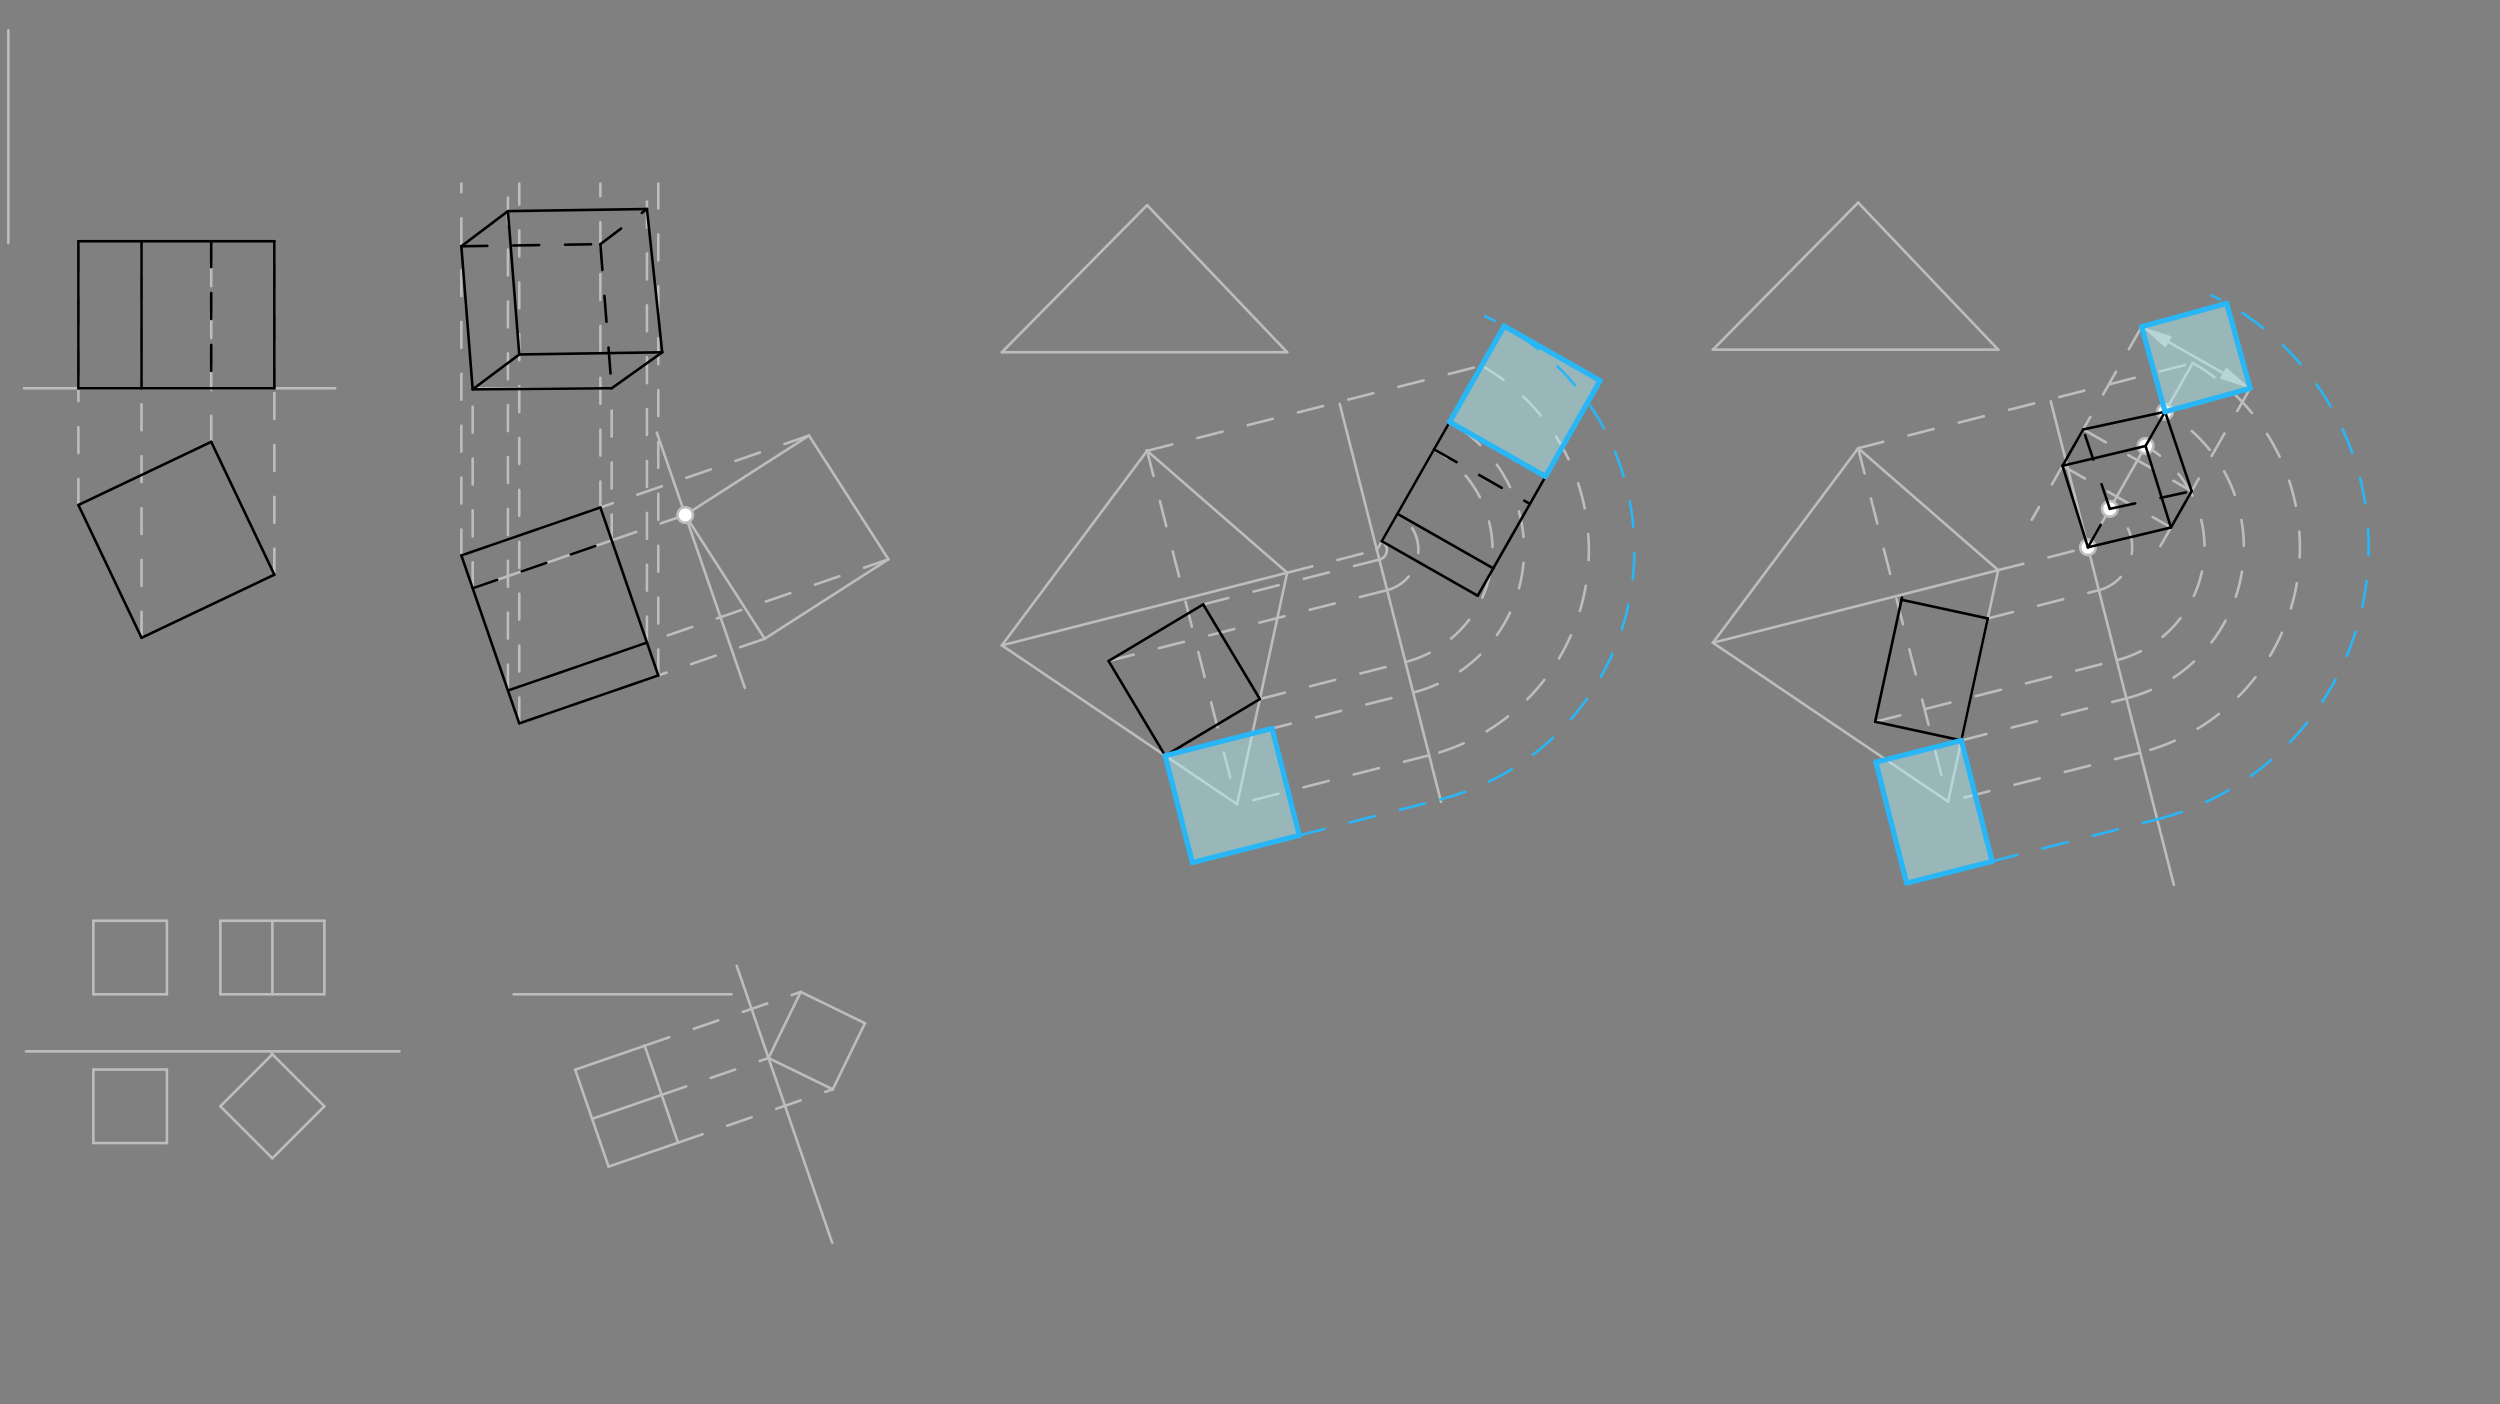<svg xmlns="http://www.w3.org/2000/svg" class="svg--816" height="100%" preserveAspectRatio="xMidYMid meet" viewBox="0 0 963.78 541.417" width="100%"><rect x="0" y="0" width="963.78" height="541.417" fill="#808080" stroke="none"/><defs><marker id="marker-arrow" markerHeight="16" markerUnits="userSpaceOnUse" markerWidth="24" orient="auto-start-reverse" refX="24" refY="4" viewBox="0 0 24 8"><path d="M 0 0 L 24 4 L 0 8 z" stroke="inherit"></path></marker></defs><g class="aux-layer--949"><g class="element--733"><line stroke="#BDBDBD" stroke-dasharray="none" stroke-linecap="round" stroke-width="1" x1="3.222" x2="3.222" y1="11.681" y2="93.681"></line></g><g class="element--733"><line stroke="#BDBDBD" stroke-dasharray="none" stroke-linecap="round" stroke-width="1" x1="9.222" x2="129.222" y1="149.681" y2="149.681"></line></g><g class="element--733"><line stroke="#BDBDBD" stroke-dasharray="10" stroke-linecap="round" stroke-width="1" x1="30.222" x2="30.222" y1="194.681" y2="92.988"></line></g><g class="element--733"><line stroke="#BDBDBD" stroke-dasharray="10" stroke-linecap="round" stroke-width="1" x1="54.564" x2="54.564" y1="245.882" y2="92.988"></line></g><g class="element--733"><line stroke="#BDBDBD" stroke-dasharray="10" stroke-linecap="round" stroke-width="1" x1="81.424" x2="81.424" y1="170.339" y2="92.988"></line></g><g class="element--733"><line stroke="#BDBDBD" stroke-dasharray="10" stroke-linecap="round" stroke-width="1" x1="105.765" x2="105.765" y1="221.54" y2="92.988"></line></g><g class="element--733"><line stroke="#BDBDBD" stroke-dasharray="none" stroke-linecap="round" stroke-width="1" x1="10" x2="154" y1="405.319" y2="405.319"></line></g><g class="element--733"><line stroke="#BDBDBD" stroke-dasharray="none" stroke-linecap="round" stroke-width="1" x1="36" x2="64.346" y1="412.319" y2="412.319"></line></g><g class="element--733"><line stroke="#BDBDBD" stroke-dasharray="none" stroke-linecap="round" stroke-width="1" x1="64.346" x2="64.346" y1="412.319" y2="440.666"></line></g><g class="element--733"><line stroke="#BDBDBD" stroke-dasharray="none" stroke-linecap="round" stroke-width="1" x1="64.346" x2="36" y1="440.666" y2="440.666"></line></g><g class="element--733"><line stroke="#BDBDBD" stroke-dasharray="none" stroke-linecap="round" stroke-width="1" x1="36" x2="36" y1="440.666" y2="412.319"></line></g><g class="element--733"><line stroke="#BDBDBD" stroke-dasharray="none" stroke-linecap="round" stroke-width="1" x1="36" x2="64.346" y1="383.319" y2="383.319"></line></g><g class="element--733"><line stroke="#BDBDBD" stroke-dasharray="none" stroke-linecap="round" stroke-width="1" x1="64.346" x2="64.346" y1="383.319" y2="354.973"></line></g><g class="element--733"><line stroke="#BDBDBD" stroke-dasharray="none" stroke-linecap="round" stroke-width="1" x1="64.346" x2="36" y1="354.973" y2="354.973"></line></g><g class="element--733"><line stroke="#BDBDBD" stroke-dasharray="none" stroke-linecap="round" stroke-width="1" x1="36" x2="36" y1="354.973" y2="383.319"></line></g><g class="element--733"><line stroke="#BDBDBD" stroke-dasharray="none" stroke-linecap="round" stroke-width="1" x1="84.956" x2="105" y1="426.493" y2="446.537"></line></g><g class="element--733"><line stroke="#BDBDBD" stroke-dasharray="none" stroke-linecap="round" stroke-width="1" x1="105" x2="125.044" y1="446.537" y2="426.493"></line></g><g class="element--733"><line stroke="#BDBDBD" stroke-dasharray="none" stroke-linecap="round" stroke-width="1" x1="125.044" x2="104.729" y1="426.493" y2="406.178"></line></g><g class="element--733"><line stroke="#BDBDBD" stroke-dasharray="none" stroke-linecap="round" stroke-width="1" x1="105" x2="84.956" y1="406.449" y2="426.493"></line></g><g class="element--733"><line stroke="#BDBDBD" stroke-dasharray="none" stroke-linecap="round" stroke-width="1" x1="84.956" x2="84.956" y1="383.319" y2="354.973"></line></g><g class="element--733"><line stroke="#BDBDBD" stroke-dasharray="none" stroke-linecap="round" stroke-width="1" x1="125.044" x2="125.044" y1="383.319" y2="354.973"></line></g><g class="element--733"><line stroke="#BDBDBD" stroke-dasharray="none" stroke-linecap="round" stroke-width="1" x1="84.956" x2="125.044" y1="354.973" y2="354.973"></line></g><g class="element--733"><line stroke="#BDBDBD" stroke-dasharray="none" stroke-linecap="round" stroke-width="1" x1="84.956" x2="125.044" y1="383.319" y2="383.319"></line></g><g class="element--733"><line stroke="#BDBDBD" stroke-dasharray="none" stroke-linecap="round" stroke-width="1" x1="105" x2="105" y1="354.973" y2="383.319"></line></g><g class="element--733"><line stroke="#BDBDBD" stroke-dasharray="none" stroke-linecap="round" stroke-width="1" x1="182.222" x2="235.818" y1="226.792" y2="208.31"></line></g><g class="element--733"><line stroke="#BDBDBD" stroke-dasharray="10" stroke-linecap="round" stroke-width="1" x1="182.222" x2="182.222" y1="226.792" y2="149.681"></line></g><g class="element--733"><line stroke="#BDBDBD" stroke-dasharray="10" stroke-linecap="round" stroke-width="1" x1="235.818" x2="235.818" y1="208.31" y2="149.681"></line></g><g class="element--733"><line stroke="#BDBDBD" stroke-dasharray="none" stroke-linecap="round" stroke-width="1" x1="182.222" x2="235.818" y1="149.681" y2="149.681"></line></g><g class="element--733"><line stroke="#BDBDBD" stroke-dasharray="10" stroke-linecap="round" stroke-width="1" x1="235.818" x2="264.168" y1="208.31" y2="198.534"></line></g><g class="element--733"><line stroke="#BDBDBD" stroke-dasharray="none" stroke-linecap="round" stroke-width="1" x1="253.222" x2="287.144" y1="166.792" y2="265.164"></line></g><g class="element--733"><line stroke="#BDBDBD" stroke-dasharray="none" stroke-linecap="round" stroke-width="1" x1="264.168" x2="294.796" y1="198.534" y2="246.242"></line></g><g class="element--733"><line stroke="#BDBDBD" stroke-dasharray="none" stroke-linecap="round" stroke-width="1" x1="294.796" x2="342.503" y1="246.242" y2="215.615"></line></g><g class="element--733"><line stroke="#BDBDBD" stroke-dasharray="none" stroke-linecap="round" stroke-width="1" x1="342.503" x2="311.876" y1="215.615" y2="167.907"></line></g><g class="element--733"><line stroke="#BDBDBD" stroke-dasharray="none" stroke-linecap="round" stroke-width="1" x1="311.876" x2="264.168" y1="167.907" y2="198.534"></line></g><g class="element--733"><line stroke="#BDBDBD" stroke-dasharray="10" stroke-linecap="round" stroke-width="1" x1="311.876" x2="177.853" y1="167.907" y2="214.122"></line></g><g class="element--733"><line stroke="#BDBDBD" stroke-dasharray="10" stroke-linecap="round" stroke-width="1" x1="342.503" x2="195.811" y1="215.615" y2="266.199"></line></g><g class="element--733"><line stroke="#BDBDBD" stroke-dasharray="10" stroke-linecap="round" stroke-width="1" x1="294.796" x2="200.18" y1="246.242" y2="278.869"></line></g><g class="element--733"><line stroke="#BDBDBD" stroke-dasharray="10" stroke-linecap="round" stroke-width="1" x1="177.853" x2="177.853" y1="214.122" y2="70.792"></line></g><g class="element--733"><line stroke="#BDBDBD" stroke-dasharray="10" stroke-linecap="round" stroke-width="1" x1="195.811" x2="195.811" y1="266.199" y2="70.792"></line></g><g class="element--733"><line stroke="#BDBDBD" stroke-dasharray="10" stroke-linecap="round" stroke-width="1" x1="200.18" x2="200.18" y1="278.869" y2="70.792"></line></g><g class="element--733"><line stroke="#BDBDBD" stroke-dasharray="10" stroke-linecap="round" stroke-width="1" x1="253.776" x2="253.776" y1="260.387" y2="70.792"></line></g><g class="element--733"><line stroke="#BDBDBD" stroke-dasharray="10" stroke-linecap="round" stroke-width="1" x1="249.407" x2="249.407" y1="247.717" y2="70.792"></line></g><g class="element--733"><line stroke="#BDBDBD" stroke-dasharray="10" stroke-linecap="round" stroke-width="1" x1="231.449" x2="231.449" y1="195.64" y2="70.792"></line></g><g class="element--733"><line stroke="#BDBDBD" stroke-dasharray="none" stroke-linecap="round" stroke-width="1" x1="198" x2="282" y1="383.319" y2="383.319"></line></g><g class="element--733"><line stroke="#BDBDBD" stroke-dasharray="none" stroke-linecap="round" stroke-width="1" x1="221.73" x2="234.614" y1="412.383" y2="449.746"></line></g><g class="element--733"><line stroke="#BDBDBD" stroke-dasharray="none" stroke-linecap="round" stroke-width="1" x1="221.73" x2="248.528" y1="412.383" y2="403.142"></line></g><g class="element--733"><line stroke="#BDBDBD" stroke-dasharray="none" stroke-linecap="round" stroke-width="1" x1="248.528" x2="261.412" y1="403.142" y2="440.505"></line></g><g class="element--733"><line stroke="#BDBDBD" stroke-dasharray="none" stroke-linecap="round" stroke-width="1" x1="261.412" x2="234.614" y1="440.505" y2="449.746"></line></g><g class="element--733"><line stroke="#BDBDBD" stroke-dasharray="none" stroke-linecap="round" stroke-width="1" x1="228.264" x2="255.062" y1="431.332" y2="422.091"></line></g><g class="element--733"><line stroke="#BDBDBD" stroke-dasharray="none" stroke-linecap="round" stroke-width="1" x1="284" x2="320.833" y1="372.319" y2="479.136"></line></g><g class="element--733"><line stroke="#BDBDBD" stroke-dasharray="10" stroke-linecap="round" stroke-width="1" x1="248.528" x2="308.678" y1="403.142" y2="382.401"></line></g><g class="element--733"><line stroke="#BDBDBD" stroke-dasharray="10" stroke-linecap="round" stroke-width="1" x1="255.062" x2="296.264" y1="422.091" y2="407.884"></line></g><g class="element--733"><line stroke="#BDBDBD" stroke-dasharray="10" stroke-linecap="round" stroke-width="1" x1="261.412" x2="321.027" y1="440.505" y2="419.948"></line></g><g class="element--733"><line stroke="#BDBDBD" stroke-dasharray="none" stroke-linecap="round" stroke-width="1" x1="296.264" x2="308.678" y1="407.884" y2="382.401"></line></g><g class="element--733"><line stroke="#BDBDBD" stroke-dasharray="none" stroke-linecap="round" stroke-width="1" x1="308.678" x2="333.442" y1="382.401" y2="394.465"></line></g><g class="element--733"><line stroke="#BDBDBD" stroke-dasharray="none" stroke-linecap="round" stroke-width="1" x1="333.442" x2="321.027" y1="394.465" y2="419.948"></line></g><g class="element--733"><line stroke="#BDBDBD" stroke-dasharray="none" stroke-linecap="round" stroke-width="1" x1="321.027" x2="296.264" y1="419.948" y2="407.884"></line></g><g class="element--733"><line stroke="#BDBDBD" stroke-dasharray="none" stroke-linecap="round" stroke-width="1" x1="386.222" x2="496.222" y1="135.792" y2="135.792"></line></g><g class="element--733"><line stroke="#BDBDBD" stroke-dasharray="none" stroke-linecap="round" stroke-width="1" x1="386.222" x2="496.279" y1="248.792" y2="220.777"></line></g><g class="element--733"><line stroke="#BDBDBD" stroke-dasharray="none" stroke-linecap="round" stroke-width="1" x1="496.222" x2="441.977" y1="220.792" y2="173.578"></line></g><g class="element--733"><line stroke="#BDBDBD" stroke-dasharray="none" stroke-linecap="round" stroke-width="1" x1="442.222" x2="386.222" y1="173.792" y2="248.792"></line></g><g class="element--733"><line stroke="#BDBDBD" stroke-dasharray="none" stroke-linecap="round" stroke-width="1" x1="386.222" x2="442.222" y1="135.792" y2="79.099"></line></g><g class="element--733"><line stroke="#BDBDBD" stroke-dasharray="none" stroke-linecap="round" stroke-width="1" x1="442.222" x2="496.222" y1="79.099" y2="135.792"></line></g><g class="element--733"><line stroke="#BDBDBD" stroke-dasharray="10" stroke-linecap="round" stroke-width="1" x1="496.222" x2="530.8" y1="220.792" y2="211.99"></line></g><g class="element--733"><line stroke="#BDBDBD" stroke-dasharray="none" stroke-linecap="round" stroke-width="1" x1="516.47" x2="555.531" y1="155.692" y2="309.149"></line></g><g class="element--733"><line stroke="#BDBDBD" stroke-dasharray="10" stroke-linecap="round" stroke-width="1" x1="442.222" x2="571.214" y1="173.792" y2="140.957"></line></g><g class="element--733"><line stroke="#BDBDBD" stroke-dasharray="none" stroke-linecap="round" stroke-width="1" x1="530.8" x2="571.214" y1="211.99" y2="140.957"></line></g><g class="element--733"><path d="M 571.214 140.957 A 81.725 81.725 0 0 1 550.96 291.189" fill="none" stroke="#BDBDBD" stroke-dasharray="10" stroke-linecap="round" stroke-width="1"></path></g><g class="element--733"><line stroke="#BDBDBD" stroke-dasharray="10" stroke-linecap="round" stroke-width="1" x1="550.96" x2="476.904" y1="291.189" y2="310.04"></line></g><g class="element--733"><line stroke="#BDBDBD" stroke-dasharray="10" stroke-linecap="round" stroke-width="1" x1="442.222" x2="476.904" y1="173.792" y2="310.04"></line></g><g class="element--733"><line stroke="#BDBDBD" stroke-dasharray="none" stroke-linecap="round" stroke-width="1" x1="386.222" x2="476.904" y1="248.792" y2="310.04"></line></g><g class="element--733"><line stroke="#BDBDBD" stroke-dasharray="none" stroke-linecap="round" stroke-width="1" x1="476.904" x2="496.222" y1="310.04" y2="220.792"></line></g><g class="element--733"><line stroke="#BDBDBD" stroke-dasharray="10" stroke-linecap="round" stroke-width="1" x1="463.854" x2="531.75" y1="233.005" y2="215.722"></line></g><g class="element--733"><line stroke="#BDBDBD" stroke-dasharray="10" stroke-linecap="round" stroke-width="1" x1="427.364" x2="534.747" y1="254.83" y2="227.496"></line></g><g class="element--733"><line stroke="#BDBDBD" stroke-dasharray="10" stroke-linecap="round" stroke-width="1" x1="485.68" x2="541.801" y1="269.495" y2="255.21"></line></g><g class="element--733"><line stroke="#BDBDBD" stroke-dasharray="10" stroke-linecap="round" stroke-width="1" x1="449.189" x2="544.798" y1="291.321" y2="266.984"></line></g><g class="element--733"><path d="M 544.798 266.984 A 56.748 56.748 0 0 0 558.863 162.667" fill="none" stroke="#BDBDBD" stroke-dasharray="10" stroke-linecap="round" stroke-width="1"></path></g><g class="element--733"><path d="M 541.801 255.21 A 44.598 44.598 0 0 0 552.854 173.227" fill="none" stroke="#BDBDBD" stroke-dasharray="10" stroke-linecap="round" stroke-width="1"></path></g><g class="element--733"><path d="M 534.747 227.496 A 16.001 16.001 0 0 0 538.713 198.083" fill="none" stroke="#BDBDBD" stroke-dasharray="10" stroke-linecap="round" stroke-width="1"></path></g><g class="element--733"><path d="M 531.75 215.722 A 3.851 3.851 0 0 0 532.704 208.643" fill="none" stroke="#BDBDBD" stroke-dasharray="10" stroke-linecap="round" stroke-width="1"></path></g><g class="element--733"><line stroke="#BDBDBD" stroke-dasharray="none" stroke-linecap="round" stroke-width="1" x1="660.34" x2="716.34" y1="134.792" y2="78.099"></line></g><g class="element--733"><line stroke="#BDBDBD" stroke-dasharray="none" stroke-linecap="round" stroke-width="1" x1="660.34" x2="770.34" y1="134.792" y2="134.792"></line></g><g class="element--733"><line stroke="#BDBDBD" stroke-dasharray="none" stroke-linecap="round" stroke-width="1" x1="770.34" x2="716.34" y1="134.792" y2="78.099"></line></g><g class="element--733"><line stroke="#BDBDBD" stroke-dasharray="none" stroke-linecap="round" stroke-width="1" x1="770.34" x2="660.34" y1="219.792" y2="247.792"></line></g><g class="element--733"><line stroke="#BDBDBD" stroke-dasharray="none" stroke-linecap="round" stroke-width="1" x1="660.34" x2="716.34" y1="247.792" y2="172.792"></line></g><g class="element--733"><line stroke="#BDBDBD" stroke-dasharray="none" stroke-linecap="round" stroke-width="1" x1="716.34" x2="770.34" y1="172.792" y2="219.792"></line></g><g class="element--733"><line stroke="#BDBDBD" stroke-dasharray="10" stroke-linecap="round" stroke-width="1" x1="770.34" x2="804.918" y1="219.792" y2="210.99"></line></g><g class="element--733"><line stroke="#BDBDBD" stroke-dasharray="none" stroke-linecap="round" stroke-width="1" x1="790.588" x2="838.04" y1="154.692" y2="341.112"></line></g><g class="element--733"><line stroke="#BDBDBD" stroke-dasharray="10" stroke-linecap="round" stroke-width="1" x1="716.34" x2="845.332" y1="172.792" y2="139.957"></line></g><g class="element--733"><line stroke="#BDBDBD" stroke-dasharray="none" stroke-linecap="round" stroke-width="1" x1="804.918" x2="845.332" y1="210.99" y2="139.957"></line></g><g class="element--733"><path d="M 845.332 139.957 A 81.725 81.725 0 0 1 825.078 290.189" fill="none" stroke="#BDBDBD" stroke-dasharray="10" stroke-linecap="round" stroke-width="1"></path></g><g class="element--733"><line stroke="#BDBDBD" stroke-dasharray="10" stroke-linecap="round" stroke-width="1" x1="825.078" x2="751.022" y1="290.189" y2="309.04"></line></g><g class="element--733"><line stroke="#BDBDBD" stroke-dasharray="10" stroke-linecap="round" stroke-width="1" x1="716.34" x2="751.022" y1="172.792" y2="309.04"></line></g><g class="element--733"><line stroke="#BDBDBD" stroke-dasharray="none" stroke-linecap="round" stroke-width="1" x1="660.34" x2="751.022" y1="247.792" y2="309.04"></line></g><g class="element--733"><line stroke="#BDBDBD" stroke-dasharray="none" stroke-linecap="round" stroke-width="1" x1="751.022" x2="770.34" y1="309.04" y2="219.792"></line></g><g class="element--733"><line stroke="#BDBDBD" stroke-dasharray="10" stroke-linecap="round" stroke-width="1" x1="756.131" x2="819.747" y1="285.438" y2="269.245"></line></g><g class="element--733"><line stroke="#BDBDBD" stroke-dasharray="10" stroke-linecap="round" stroke-width="1" x1="722.885" x2="816.003" y1="278.242" y2="254.539"></line></g><g class="element--733"><line stroke="#BDBDBD" stroke-dasharray="10" stroke-linecap="round" stroke-width="1" x1="766.308" x2="809.126" y1="238.421" y2="227.522"></line></g><g class="element--733"><path d="M 819.747 269.245 A 60.113 60.113 0 0 0 834.645 158.742" fill="none" stroke="#BDBDBD" stroke-dasharray="10" stroke-linecap="round" stroke-width="1"></path></g><g class="element--733"><path d="M 816.003 254.539 A 44.938 44.938 0 0 0 827.14 171.932" fill="none" stroke="#BDBDBD" stroke-dasharray="10" stroke-linecap="round" stroke-width="1"></path></g><g class="element--733"><path d="M 809.126 227.522 A 17.059 17.059 0 0 0 813.354 196.163" fill="none" stroke="#BDBDBD" stroke-dasharray="10" stroke-linecap="round" stroke-width="1"></path></g><g class="element--733"><line stroke="#BDBDBD" stroke-dasharray="none" stroke-linecap="round" stroke-width="1" x1="836.063" x2="857.015" y1="131.876" y2="143.796"></line><path d="M825.633,125.942 l12,2.5 l0,-5 z" fill="#BDBDBD" stroke="#BDBDBD" stroke-width="0" transform="rotate(29.638, 825.633, 125.942)"></path><path d="M867.445,149.731 l12,2.5 l0,-5 z" fill="#BDBDBD" stroke="#BDBDBD" stroke-width="0" transform="rotate(209.638, 867.445, 149.731)"></path></g><g class="element--733"><line stroke="#BDBDBD" stroke-dasharray="10" stroke-linecap="round" stroke-width="1" x1="825.633" x2="783.282" y1="125.942" y2="200.378"></line></g><g class="element--733"><line stroke="#BDBDBD" stroke-dasharray="10" stroke-linecap="round" stroke-width="1" x1="867.445" x2="831.978" y1="149.731" y2="212.067"></line></g><g class="element--733"><line stroke="#BDBDBD" stroke-dasharray="10" stroke-linecap="round" stroke-width="1" x1="795.123" x2="836.935" y1="179.566" y2="203.355"></line></g><g class="element--733"><line stroke="#BDBDBD" stroke-dasharray="10" stroke-linecap="round" stroke-width="1" x1="803.094" x2="844.905" y1="165.558" y2="189.347"></line></g><g class="element--733"><circle cx="264.168" cy="198.534" r="3" stroke="#BDBDBD" stroke-width="1" fill="#ffffff"></circle>}</g><g class="element--733"><circle cx="804.918" cy="210.99" r="3" stroke="#BDBDBD" stroke-width="1" fill="#ffffff"></circle>}</g><g class="element--733"><circle cx="813.354" cy="196.163" r="3" stroke="#BDBDBD" stroke-width="1" fill="#ffffff"></circle>}</g><g class="element--733"><circle cx="827.14" cy="171.932" r="3" stroke="#BDBDBD" stroke-width="1" fill="#ffffff"></circle>}</g><g class="element--733"><circle cx="834.645" cy="158.742" r="3" stroke="#BDBDBD" stroke-width="1" fill="#ffffff"></circle>}</g></g><g class="main-layer--75a"><g class="element--733"><g fill="#B2EBF2" opacity="0.5"><path d="M 449.189 291.321 L 490.395 280.832 L 500.884 322.038 L 459.678 332.527 L 449.189 291.321 Z" stroke="none"></path></g></g><g class="element--733"><g fill="#B2EBF2" opacity="0.5"><path d="M 558.863 162.667 L 595.819 183.693 L 616.846 146.737 L 579.889 125.71 L 558.863 162.667 Z" stroke="none"></path></g></g><g class="element--733"><g fill="#B2EBF2" opacity="0.5"><path d="M 723.166 293.829 L 756.131 285.438 L 767.997 332.057 L 735.033 340.448 L 723.166 293.829 Z" stroke="none"></path></g></g><g class="element--733"><g fill="#B2EBF2" opacity="0.5"><path d="M 825.633 125.942 L 858.434 116.93 L 867.445 149.731 L 834.645 158.742 L 825.633 125.942 Z" stroke="none"></path></g></g><g class="element--733"><line stroke="#000000" stroke-dasharray="none" stroke-linecap="round" stroke-width="1" x1="30.222" x2="54.564" y1="194.681" y2="245.882"></line></g><g class="element--733"><line stroke="#000000" stroke-dasharray="none" stroke-linecap="round" stroke-width="1" x1="54.564" x2="105.765" y1="245.882" y2="221.54"></line></g><g class="element--733"><line stroke="#000000" stroke-dasharray="none" stroke-linecap="round" stroke-width="1" x1="30.222" x2="81.424" y1="194.681" y2="170.339"></line></g><g class="element--733"><line stroke="#000000" stroke-dasharray="none" stroke-linecap="round" stroke-width="1" x1="81.424" x2="105.765" y1="170.339" y2="221.54"></line></g><g class="element--733"><line stroke="#000000" stroke-dasharray="none" stroke-linecap="round" stroke-width="1" x1="105.765" x2="30.222" y1="149.681" y2="149.681"></line></g><g class="element--733"><line stroke="#000000" stroke-dasharray="none" stroke-linecap="round" stroke-width="1" x1="30.222" x2="105.765" y1="92.988" y2="92.988"></line></g><g class="element--733"><line stroke="#000000" stroke-dasharray="none" stroke-linecap="round" stroke-width="1" x1="105.765" x2="105.765" y1="92.988" y2="149.681"></line></g><g class="element--733"><line stroke="#000000" stroke-dasharray="none" stroke-linecap="round" stroke-width="1" x1="30.222" x2="30.222" y1="149.681" y2="92.988"></line></g><g class="element--733"><line stroke="#000000" stroke-dasharray="none" stroke-linecap="round" stroke-width="1" x1="54.564" x2="54.564" y1="149.681" y2="92.988"></line></g><g class="element--733"><line stroke="#000000" stroke-dasharray="10" stroke-linecap="round" stroke-width="1" x1="81.424" x2="81.424" y1="92.988" y2="149.681"></line></g><g class="element--733"><line stroke="#000000" stroke-dasharray="none" stroke-linecap="round" stroke-width="1" x1="177.853" x2="200.18" y1="214.122" y2="278.869"></line></g><g class="element--733"><line stroke="#000000" stroke-dasharray="none" stroke-linecap="round" stroke-width="1" x1="200.18" x2="253.776" y1="278.869" y2="260.387"></line></g><g class="element--733"><line stroke="#000000" stroke-dasharray="none" stroke-linecap="round" stroke-width="1" x1="253.776" x2="231.449" y1="260.387" y2="195.64"></line></g><g class="element--733"><line stroke="#000000" stroke-dasharray="none" stroke-linecap="round" stroke-width="1" x1="231.449" x2="177.853" y1="195.64" y2="214.122"></line></g><g class="element--733"><line stroke="#000000" stroke-dasharray="none" stroke-linecap="round" stroke-width="1" x1="195.811" x2="249.407" y1="266.199" y2="247.717"></line></g><g class="element--733"><line stroke="#000000" stroke-dasharray="10" stroke-linecap="round" stroke-width="1" x1="182.222" x2="235.818" y1="226.792" y2="208.31"></line></g><g class="element--733"><line stroke="#000000" stroke-dasharray="none" stroke-linecap="round" stroke-width="1" x1="182.222" x2="235.818" y1="150.09" y2="149.681"></line></g><g class="element--733"><line stroke="#000000" stroke-dasharray="none" stroke-linecap="round" stroke-width="1" x1="235.818" x2="255.284" y1="149.681" y2="135.811"></line></g><g class="element--733"><line stroke="#000000" stroke-dasharray="none" stroke-linecap="round" stroke-width="1" x1="255.284" x2="249.407" y1="135.811" y2="80.576"></line></g><g class="element--733"><line stroke="#000000" stroke-dasharray="none" stroke-linecap="round" stroke-width="1" x1="249.407" x2="195.811" y1="80.576" y2="81.394"></line></g><g class="element--733"><line stroke="#000000" stroke-dasharray="none" stroke-linecap="round" stroke-width="1" x1="195.811" x2="177.853" y1="81.394" y2="94.941"></line></g><g class="element--733"><line stroke="#000000" stroke-dasharray="none" stroke-linecap="round" stroke-width="1" x1="177.853" x2="182.222" y1="94.941" y2="150.09"></line></g><g class="element--733"><line stroke="#000000" stroke-dasharray="none" stroke-linecap="round" stroke-width="1" x1="182.222" x2="200.18" y1="150.09" y2="136.652"></line></g><g class="element--733"><line stroke="#000000" stroke-dasharray="none" stroke-linecap="round" stroke-width="1" x1="200.18" x2="255.284" y1="136.652" y2="135.811"></line></g><g class="element--733"><line stroke="#000000" stroke-dasharray="none" stroke-linecap="round" stroke-width="1" x1="200.18" x2="195.811" y1="136.652" y2="81.394"></line></g><g class="element--733"><line stroke="#000000" stroke-dasharray="10" stroke-linecap="round" stroke-width="1" x1="177.853" x2="231.449" y1="94.941" y2="94.123"></line></g><g class="element--733"><line stroke="#000000" stroke-dasharray="10" stroke-linecap="round" stroke-width="1" x1="231.449" x2="249.407" y1="94.123" y2="80.576"></line></g><g class="element--733"><line stroke="#000000" stroke-dasharray="10" stroke-linecap="round" stroke-width="1" x1="231.449" x2="235.818" y1="94.123" y2="149.681"></line></g><g class="element--733"><line stroke="#000000" stroke-dasharray="none" stroke-linecap="round" stroke-width="1" x1="449.189" x2="485.68" y1="291.321" y2="269.495"></line></g><g class="element--733"><line stroke="#000000" stroke-dasharray="none" stroke-linecap="round" stroke-width="1" x1="449.189" x2="427.364" y1="291.321" y2="254.83"></line></g><g class="element--733"><line stroke="#000000" stroke-dasharray="none" stroke-linecap="round" stroke-width="1" x1="427.364" x2="463.854" y1="254.83" y2="233.005"></line></g><g class="element--733"><line stroke="#000000" stroke-dasharray="none" stroke-linecap="round" stroke-width="1" x1="463.854" x2="485.68" y1="233.005" y2="269.495"></line></g><g class="element--733"><line stroke="#000000" stroke-dasharray="none" stroke-linecap="round" stroke-width="1" x1="532.704" x2="558.863" y1="208.643" y2="162.667"></line></g><g class="element--733"><line stroke="#000000" stroke-dasharray="none" stroke-linecap="round" stroke-width="1" x1="558.863" x2="595.819" y1="162.667" y2="183.693"></line></g><g class="element--733"><line stroke="#000000" stroke-dasharray="none" stroke-linecap="round" stroke-width="1" x1="532.704" x2="569.661" y1="208.643" y2="229.669"></line></g><g class="element--733"><line stroke="#000000" stroke-dasharray="none" stroke-linecap="round" stroke-width="1" x1="595.819" x2="569.661" y1="183.693" y2="229.669"></line></g><g class="element--733"><line stroke="#000000" stroke-dasharray="none" stroke-linecap="round" stroke-width="1" x1="538.713" x2="575.669" y1="198.083" y2="219.109"></line></g><g class="element--733"><line stroke="#000000" stroke-dasharray="10" stroke-linecap="round" stroke-width="1" x1="552.854" x2="589.811" y1="173.227" y2="194.253"></line></g><g class="element--733"><line stroke="#29B6F6" stroke-dasharray="none" stroke-linecap="round" stroke-width="2" x1="449.189" x2="459.678" y1="291.321" y2="332.527"></line></g><g class="element--733"><line stroke="#29B6F6" stroke-dasharray="none" stroke-linecap="round" stroke-width="2" x1="449.189" x2="490.395" y1="291.321" y2="280.832"></line></g><g class="element--733"><line stroke="#29B6F6" stroke-dasharray="none" stroke-linecap="round" stroke-width="2" x1="490.395" x2="500.884" y1="280.832" y2="322.038"></line></g><g class="element--733"><line stroke="#29B6F6" stroke-dasharray="none" stroke-linecap="round" stroke-width="2" x1="500.884" x2="459.678" y1="322.038" y2="332.527"></line></g><g class="element--733"><line stroke="#29B6F6" stroke-dasharray="10" stroke-linecap="round" stroke-width="1" x1="500.884" x2="555.287" y1="322.038" y2="308.19"></line></g><g class="element--733"><path d="M 555.287 308.19 A 99.267 99.267 0 0 0 572.503 121.907" fill="none" stroke="#29B6F6" stroke-dasharray="10" stroke-linecap="round" stroke-width="1"></path></g><g class="element--733"><line stroke="#29B6F6" stroke-dasharray="none" stroke-linecap="round" stroke-width="2" x1="558.863" x2="579.889" y1="162.667" y2="125.71"></line></g><g class="element--733"><line stroke="#29B6F6" stroke-dasharray="none" stroke-linecap="round" stroke-width="2" x1="558.863" x2="595.819" y1="162.667" y2="183.693"></line></g><g class="element--733"><line stroke="#29B6F6" stroke-dasharray="none" stroke-linecap="round" stroke-width="2" x1="595.819" x2="616.846" y1="183.693" y2="146.737"></line></g><g class="element--733"><line stroke="#29B6F6" stroke-dasharray="none" stroke-linecap="round" stroke-width="2" x1="616.846" x2="579.889" y1="146.737" y2="125.71"></line></g><g class="element--733"><line stroke="#000000" stroke-dasharray="none" stroke-linecap="round" stroke-width="1" x1="756.131" x2="722.885" y1="285.438" y2="278.242"></line></g><g class="element--733"><line stroke="#000000" stroke-dasharray="none" stroke-linecap="round" stroke-width="1" x1="766.308" x2="733.062" y1="238.421" y2="231.225"></line></g><g class="element--733"><line stroke="#000000" stroke-dasharray="none" stroke-linecap="round" stroke-width="1" x1="722.885" x2="733.25" y1="278.242" y2="230.358"></line></g><g class="element--733"><line stroke="#000000" stroke-dasharray="none" stroke-linecap="round" stroke-width="1" x1="756.131" x2="766.308" y1="285.438" y2="238.421"></line></g><g class="element--733"><line stroke="#000000" stroke-dasharray="none" stroke-linecap="round" stroke-width="1" x1="834.645" x2="844.905" y1="158.742" y2="189.347"></line></g><g class="element--733"><line stroke="#000000" stroke-dasharray="none" stroke-linecap="round" stroke-width="1" x1="844.905" x2="836.935" y1="189.347" y2="203.355"></line></g><g class="element--733"><line stroke="#000000" stroke-dasharray="none" stroke-linecap="round" stroke-width="1" x1="836.935" x2="804.918" y1="203.355" y2="210.99"></line></g><g class="element--733"><line stroke="#000000" stroke-dasharray="none" stroke-linecap="round" stroke-width="1" x1="804.918" x2="795.123" y1="210.99" y2="179.566"></line></g><g class="element--733"><line stroke="#000000" stroke-dasharray="none" stroke-linecap="round" stroke-width="1" x1="795.123" x2="803.094" y1="179.566" y2="165.558"></line></g><g class="element--733"><line stroke="#000000" stroke-dasharray="none" stroke-linecap="round" stroke-width="1" x1="803.094" x2="834.645" y1="165.558" y2="158.742"></line></g><g class="element--733"><line stroke="#000000" stroke-dasharray="none" stroke-linecap="round" stroke-width="1" x1="795.123" x2="827.14" y1="179.566" y2="171.932"></line></g><g class="element--733"><line stroke="#000000" stroke-dasharray="none" stroke-linecap="round" stroke-width="1" x1="827.14" x2="836.935" y1="171.932" y2="203.355"></line></g><g class="element--733"><line stroke="#000000" stroke-dasharray="none" stroke-linecap="round" stroke-width="1" x1="827.14" x2="834.645" y1="171.932" y2="158.742"></line></g><g class="element--733"><line stroke="#000000" stroke-dasharray="10" stroke-linecap="round" stroke-width="1" x1="804.918" x2="813.354" y1="210.99" y2="196.163"></line></g><g class="element--733"><line stroke="#000000" stroke-dasharray="10" stroke-linecap="round" stroke-width="1" x1="813.354" x2="803.094" y1="196.163" y2="165.558"></line></g><g class="element--733"><line stroke="#000000" stroke-dasharray="10" stroke-linecap="round" stroke-width="1" x1="813.354" x2="844.905" y1="196.163" y2="189.347"></line></g><g class="element--733"><line stroke="#29B6F6" stroke-dasharray="none" stroke-linecap="round" stroke-width="2" x1="756.131" x2="767.997" y1="285.438" y2="332.057"></line></g><g class="element--733"><line stroke="#29B6F6" stroke-dasharray="none" stroke-linecap="round" stroke-width="2" x1="767.997" x2="735.033" y1="332.057" y2="340.448"></line></g><g class="element--733"><line stroke="#29B6F6" stroke-dasharray="none" stroke-linecap="round" stroke-width="2" x1="756.131" x2="723.166" y1="285.438" y2="293.829"></line></g><g class="element--733"><line stroke="#29B6F6" stroke-dasharray="none" stroke-linecap="round" stroke-width="2" x1="723.166" x2="735.033" y1="293.829" y2="340.448"></line></g><g class="element--733"><line stroke="#29B6F6" stroke-dasharray="10" stroke-linecap="round" stroke-width="1" x1="767.997" x2="831.613" y1="332.057" y2="315.864"></line></g><g class="element--733"><path d="M 831.613 315.864 A 108.218 108.218 0 0 0 852.633 113.859" fill="none" stroke="#29B6F6" stroke-dasharray="10" stroke-linecap="round" stroke-width="1"></path></g><g class="element--733"><line stroke="#29B6F6" stroke-dasharray="none" stroke-linecap="round" stroke-width="2" x1="858.434" x2="867.445" y1="116.93" y2="149.731"></line></g><g class="element--733"><line stroke="#29B6F6" stroke-dasharray="none" stroke-linecap="round" stroke-width="2" x1="858.434" x2="825.633" y1="116.93" y2="125.942"></line></g><g class="element--733"><line stroke="#29B6F6" stroke-dasharray="none" stroke-linecap="round" stroke-width="2" x1="825.633" x2="834.645" y1="125.942" y2="158.742"></line></g><g class="element--733"><line stroke="#29B6F6" stroke-dasharray="none" stroke-linecap="round" stroke-width="2" x1="834.645" x2="867.445" y1="158.742" y2="149.731"></line></g></g><g class="snaps-layer--ac6"></g><g class="temp-layer--52d"></g></svg>